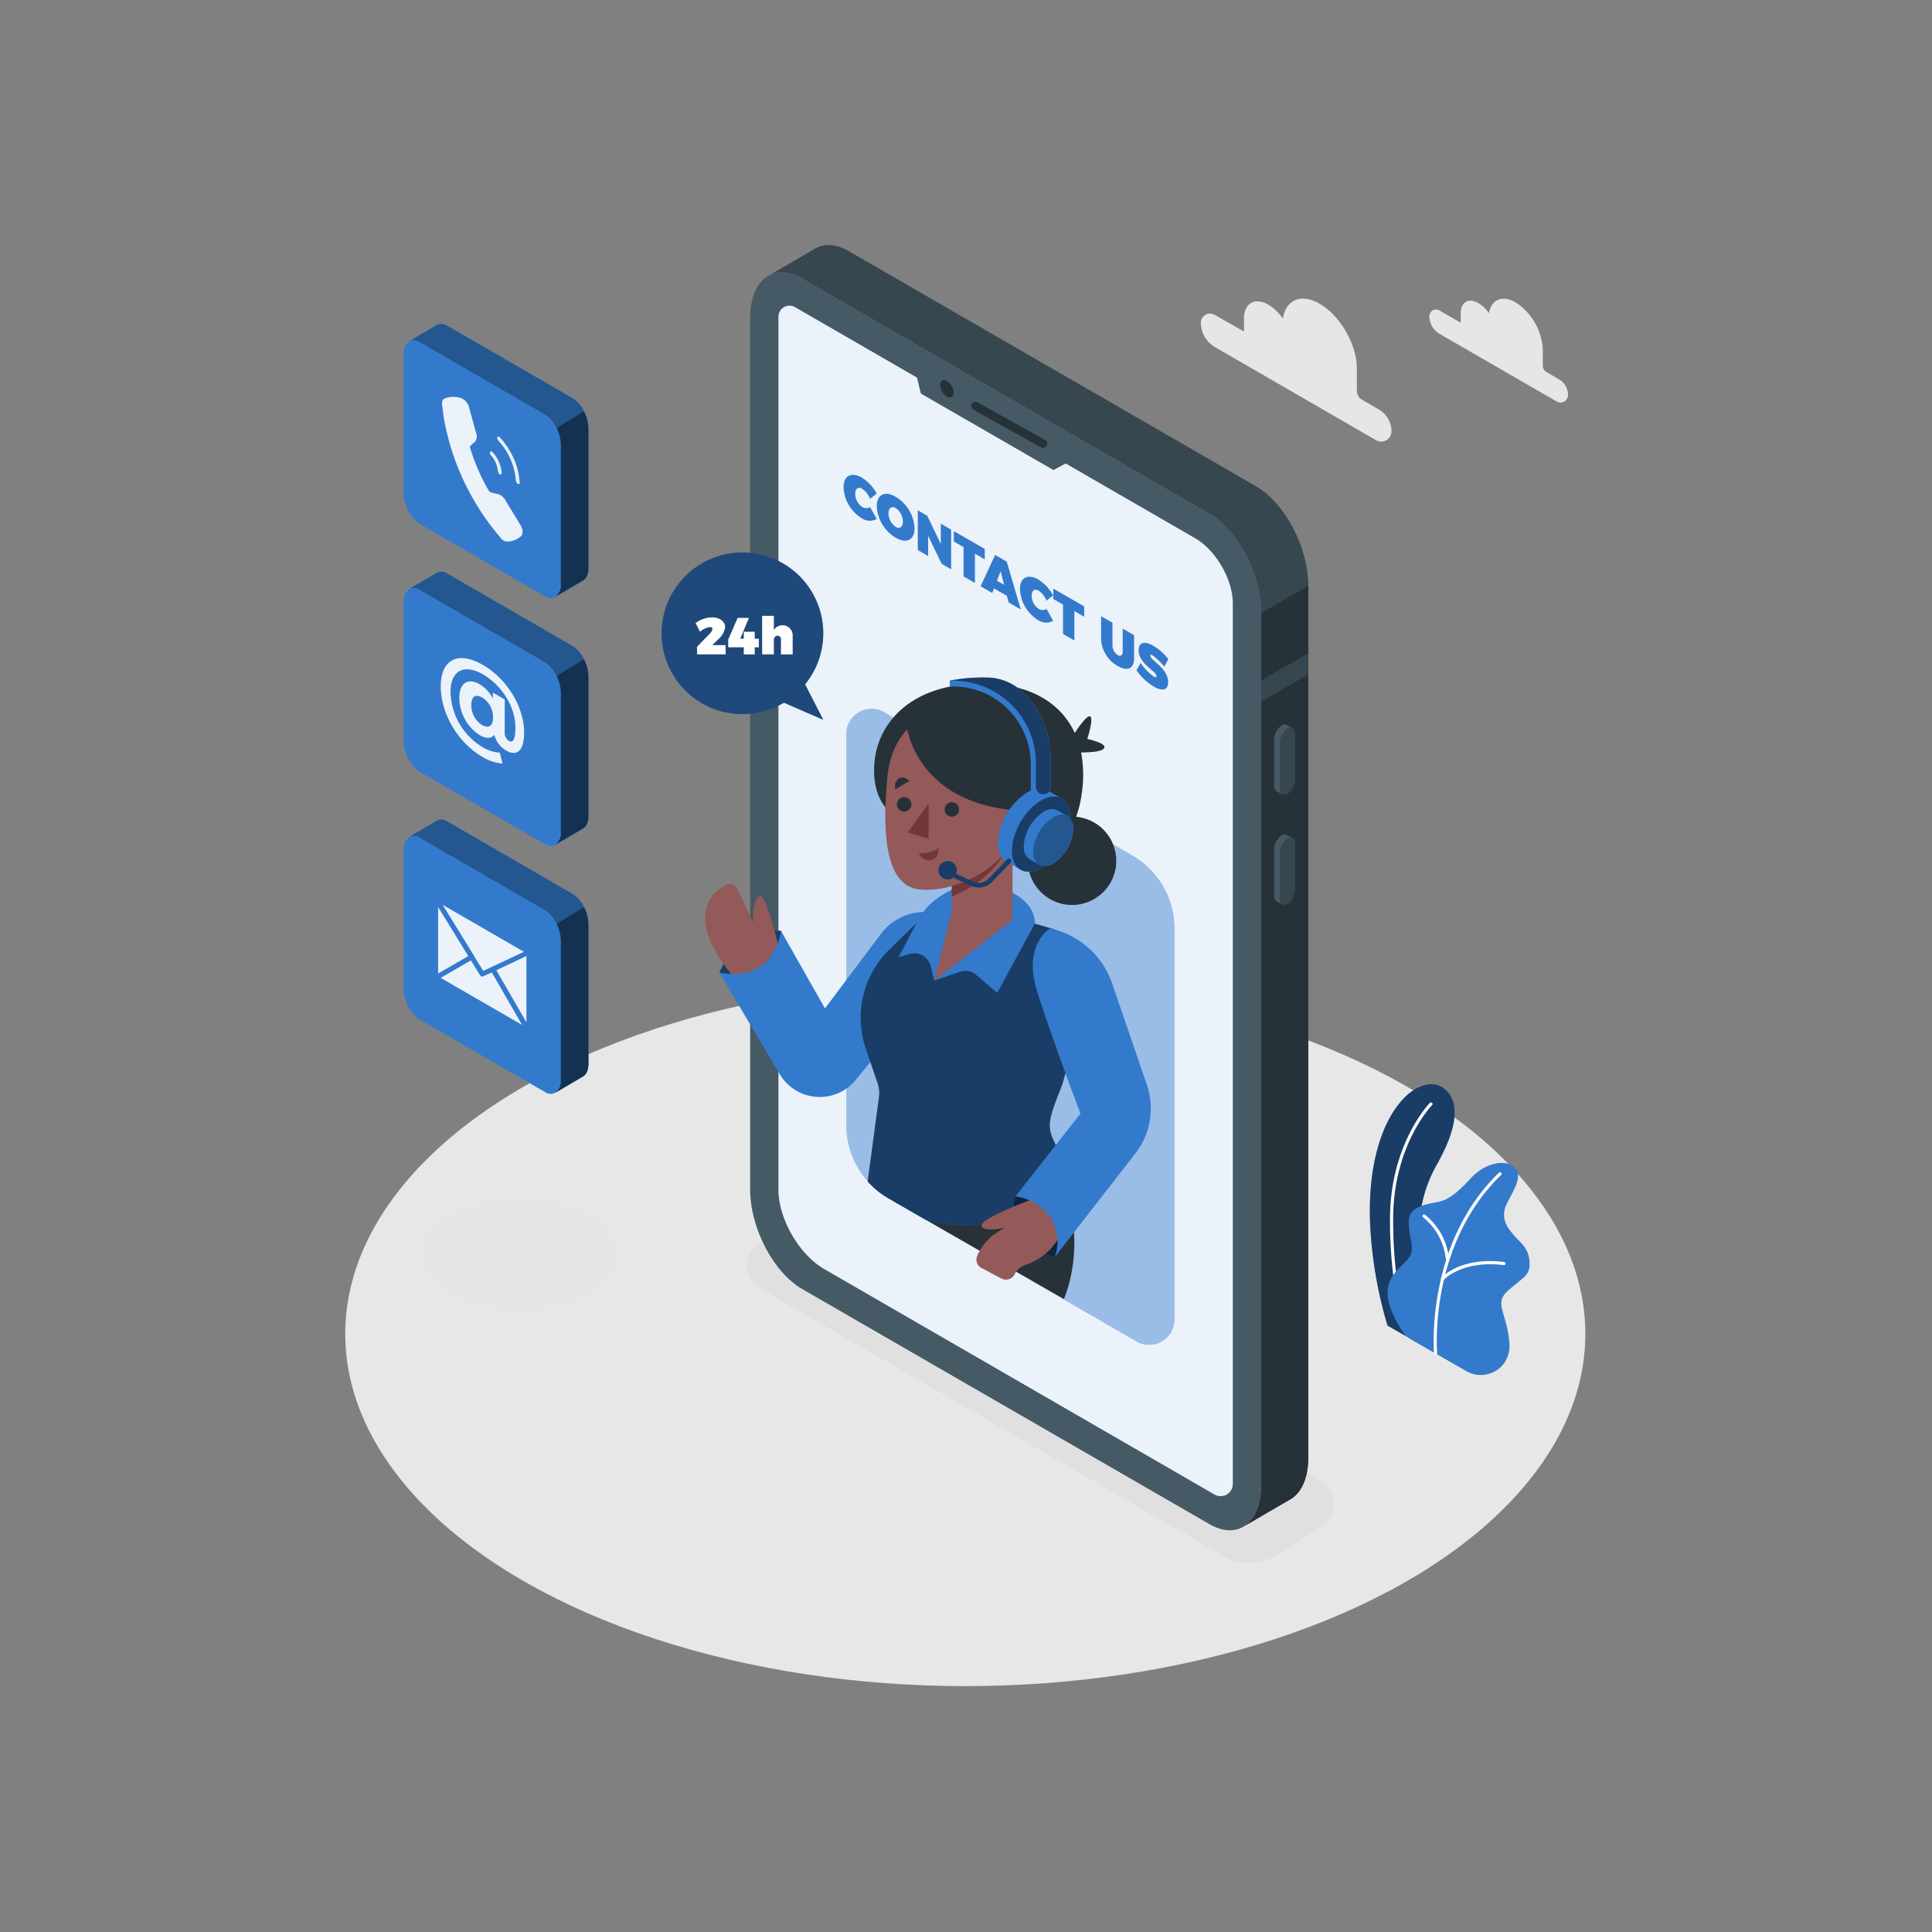 <svg xmlns="http://www.w3.org/2000/svg" xmlns:xlink="http://www.w3.org/1999/xlink" width="1080" height="1080" viewBox="0 0 1080 1080"><rect x="0" y="0" width="1080" height="1080" fill="#808080" stroke="none"/><defs><clipPath id="clip-Landing-page-solutions-2"><rect width="1080" height="1080"></rect></clipPath></defs><g id="Landing-page-solutions-2" clip-path="url(#clip-Landing-page-solutions-2)"><g id="Contact_us-amico" data-name="Contact us-amico" transform="translate(140.05 105.667)"><g id="freepik--Floor--inject-41" transform="translate(52.95 443.075)"><ellipse id="Ellipse_150" data-name="Ellipse 150" cx="346.613" cy="196.904" rx="346.613" ry="196.904" transform="translate(0 0)" fill="#e8e7e7"></ellipse></g><g id="freepik--Shadows--inject-41" transform="translate(94.252 563.445)"><path id="Path_8305" data-name="Path 8305" d="M446.869,532.189,188.144,382.8a14.953,14.953,0,0,1,0-25.91l25.522-16.095a29.024,29.024,0,0,1,28.97,0L501.4,490.2a14.952,14.952,0,0,1,0,25.91l-25.522,16.078a28.954,28.954,0,0,1-29.012,0Z" transform="translate(2.681 -331.504)" fill="#e0e0e0"></path><ellipse id="Ellipse_151" data-name="Ellipse 151" cx="56.147" cy="32.243" rx="56.147" ry="32.243" transform="translate(0 0)" fill="#e6e6e6"></ellipse></g><g id="freepik--Plants--inject-41" transform="translate(625.701 500.421)"><path id="Path_8306" data-name="Path 8306" d="M388.41,432.908l24.627,14.161s-12.577-39.526-5.875-79.366a76.687,76.687,0,0,1,9.87-26.554c1.9-4.028,16.623-28.918,3.525-40.318s-43.589,11.515-41.934,72.847a237.881,237.881,0,0,0,9.8,59.218Z" transform="translate(-378.558 -298.009)" fill="#337acc"></path><path id="Path_8307" data-name="Path 8307" d="M388.41,432.908l24.627,14.161s-12.577-39.526-5.875-79.366a76.687,76.687,0,0,1,9.87-26.554c1.9-4.028,16.623-28.918,3.525-40.318s-43.589,11.515-41.934,72.847a237.881,237.881,0,0,0,9.8,59.218Z" transform="translate(-378.558 -298.009)" opacity="0.5"></path><path id="Path_8308" data-name="Path 8308" d="M395,435.975a.862.862,0,0,1-.827-.564c-.087-.263-9.5-25.981-9.2-67.318S407,304.312,407.208,304.1a.884.884,0,1,1,1.248,1.248c-.212.211-21.424,21.988-21.723,62.761s8.988,66.456,9.094,66.7a.879.879,0,0,1-.529,1.126.828.828,0,0,1-.3.038Z" transform="translate(-373.697 -293.62)" fill="#fff"></path><path id="Path_8309" data-name="Path 8309" d="M394.4,419.983l33.667,19.349a16.2,16.2,0,0,0,21.495-4.627,17.59,17.59,0,0,0,2.655-11.7c-1.619-17.486-9.216-21.513.087-29.306s11.733-8.337,11.2-15.831-5.64-10.765-8.074-13.721-9.146-9.146-4.573-18.294,10.81-18,1.354-22.04c-5.64-2.427-15.058.808-21.248,7.52s-11.294,11.557-17.22,13.176-18.275,1.88-17.749,12.1,3.236,13.721.808,18.275C392.239,383.414,372.344,388.25,394.4,419.983Z" transform="translate(-374.277 -279.036)" fill="#337acc"></path><path id="Path_8310" data-name="Path 8310" d="M399.923,428.14a.914.914,0,0,1-.879-.808c0-.6-5.17-60.966,36.341-101.143a.879.879,0,0,1,1.213,1.266c-40.914,39.6-35.848,99.12-35.8,99.719a.879.879,0,0,1-.792.94Z" transform="translate(-363.169 -276.778)" fill="#fff"></path><path id="Path_8311" data-name="Path 8311" d="M409.279,365.981a.879.879,0,0,1-.879-.808,34.544,34.544,0,0,0-12.718-24.15.879.879,0,0,1-.211-1.231.862.862,0,0,1,1.213-.212,35.831,35.831,0,0,1,13.474,25.487.9.9,0,0,1-.808.968Z" transform="translate(-365.847 -266.582)" fill="#fff"></path><path id="Path_8312" data-name="Path 8312" d="M402,365.114a.879.879,0,0,1-.581-.211.9.9,0,0,1-.087-1.248c.423-.493,10.81-11.961,35.181-8.93a.879.879,0,0,1,.757.985.9.9,0,0,1-.985.773c-23.4-2.937-33.545,8.225-33.651,8.321a.9.9,0,0,1-.634.3Z" transform="translate(-361.436 -255.352)" fill="#fff"></path></g><g id="freepik--Device--inject-41" transform="translate(279.292 31.333)"><path id="Path_8313" data-name="Path 8313" d="M438.257,739.672,210.7,608.291c-16.059-9.27-29.076-34.142-29.076-55.55V65.5c0-21.408,13.016-31.24,29.076-21.969L438.257,174.907c16.059,9.27,29.075,34.142,29.075,55.55V717.7C467.332,739.092,454.316,748.943,438.257,739.672Z" transform="translate(-181.627 -24.728)" fill="#455a64"></path><path id="Path_8314" data-name="Path 8314" d="M460.206,166.192,232.64,34.81c-6.859-3.957-13.16-4.415-18.134-1.988h0a14.864,14.864,0,0,0-1.76,1.039L187.24,48.689c5.137-3.078,11.855-2.85,19.227,1.41L434.012,181.48c16.059,9.27,29.076,34.142,29.076,55.55V724.271c0,11.329-3.642,19.349-9.447,23.149l25.172-14.652h0c6.42-3.412,10.553-11.768,10.553-23.746V221.774C489.369,200.334,476.263,175.46,460.206,166.192Z" transform="translate(-177.366 -31.334)" fill="#37474f"></path><path id="Path_8315" data-name="Path 8315" d="M348.127,154.851V642.1c0,11.329-3.64,19.349-9.447,23.149l25.189-14.652h0c6.42-3.412,10.553-11.768,10.553-23.746V139.6l-26.209,15.216Z" transform="translate(-62.422 50.843)" fill="#263238"></path><path id="Path_8316" data-name="Path 8316" d="M370.256,161.09l-26.209,15.126v11.82l26.209-15.145Z" transform="translate(-58.349 67.154)" fill="#37474f"></path><path id="Path_8317" data-name="Path 8317" d="M354.244,221.854h0c-2.35,1.354-4.23-.087-4.23-3.2V193.234a10.166,10.166,0,0,1,4.23-8.11h0c2.35-1.354,4.23,0,4.23,3.2v25.41a10.168,10.168,0,0,1-4.23,8.119Z" transform="translate(-53.817 85.002)" fill="#37474f"></path><path id="Path_8318" data-name="Path 8318" d="M351.425,219.425V193.937a10.166,10.166,0,0,1,4.23-8.11,2.71,2.71,0,0,1,2.674-.235h0l-3.184-1.645h0a2.745,2.745,0,0,0-2.745.211,10.2,10.2,0,0,0-4.256,8.11v25.4a3.816,3.816,0,0,0,1.443,3.4h0l3.325,1.76h0a3.659,3.659,0,0,1-1.488-3.4Z" transform="translate(-55.253 84.299)" fill="#455a64"></path><path id="Path_8319" data-name="Path 8319" d="M354.244,256.824h0c-2.35,1.354-4.23,0-4.23-3.2V228.2a10.184,10.184,0,0,1,4.23-8.109h0c2.35-1.354,4.23,0,4.23,3.219v25.4A10.133,10.133,0,0,1,354.244,256.824Z" transform="translate(-53.817 111.543)" fill="#37474f"></path><path id="Path_8320" data-name="Path 8320" d="M351.426,254.33V228.911a10.185,10.185,0,0,1,4.23-8.11,2.761,2.761,0,0,1,2.674-.235h0l-3.184-1.645h0a2.655,2.655,0,0,0-2.745.211,10.149,10.149,0,0,0-4.256,8.109v25.471a3.8,3.8,0,0,0,1.443,3.4h0l3.325,1.76h0A3.64,3.64,0,0,1,351.426,254.33Z" transform="translate(-55.254 110.837)" fill="#455a64"></path><path id="Path_8321" data-name="Path 8321" d="M423.478,180.561,199.872,51.415a6.173,6.173,0,0,0-9.252,5.278V544.73c0,16.287,11.557,36.287,25.663,44.432l218.117,126a6.815,6.815,0,0,0,10.2-5.894V217.2C444.691,203.764,435.157,187.282,423.478,180.561Z" transform="translate(-174.8 -16.714)" fill="#337acc"></path><path id="Path_8322" data-name="Path 8322" d="M423.478,180.561,199.872,51.415a6.173,6.173,0,0,0-9.252,5.278V544.73c0,16.287,11.557,36.287,25.663,44.432l218.117,126a6.815,6.815,0,0,0,10.2-5.894V217.2C444.691,203.764,435.157,187.282,423.478,180.561Z" transform="translate(-174.8 -16.714)" fill="#fff" opacity="0.9"></path><path id="Path_8323" data-name="Path 8323" d="M233.9,70.23l3.466,14.581,74.126,42.745,12.8-6.815Z" transform="translate(-141.95 -1.809)" fill="#455a64"></path><path id="Path_8324" data-name="Path 8324" d="M249.546,81.3c0,2.427-1.76,3.4-3.8,2.2A8.408,8.408,0,0,1,242,76.916c0-2.411,1.76-3.4,3.8-2.181A8.373,8.373,0,0,1,249.546,81.3Z" transform="translate(-135.803 1.215)" fill="#263238"></path><path id="Path_8325" data-name="Path 8325" d="M292.014,106.934a2.481,2.481,0,0,1-1.161-.3L253,85.528a2.376,2.376,0,0,1,2.305-4.152l37.871,21.093a2.376,2.376,0,0,1-1.161,4.451Z" transform="translate(-128.331 6.453)" fill="#263238"></path><path id="Path_8326" data-name="Path 8326" d="M221.813,112.17c-2.305-1.337-3.976-.176-3.976,2.761a8.93,8.93,0,0,0,3.976,7.423,4.185,4.185,0,0,0,4.345,0L229.833,129a7.968,7.968,0,0,1-8.356-.4,21.3,21.3,0,0,1-10.168-17.309c0-6.526,4.38-8.8,10.412-5.278a23.816,23.816,0,0,1,8.11,8.8l-3.675,2.921a12.965,12.965,0,0,0-4.345-5.558Z" transform="translate(-159.096 24.096)" fill="#337acc"></path><path id="Path_8327" data-name="Path 8327" d="M242.977,129.636c0,6.58-4.451,8.8-10.553,5.278a21.723,21.723,0,0,1-10.553-17.589c0-6.58,4.451-8.8,10.553-5.278A21.6,21.6,0,0,1,242.977,129.636ZM228.4,121.245a9.533,9.533,0,0,0,4.117,7.651c2.181,1.267,3.941,0,3.941-2.991a9.2,9.2,0,0,0-3.941-7.52C230.3,117.111,228.4,118.2,228.4,121.245Z" transform="translate(-151.081 28.67)" fill="#337acc"></path><path id="Path_8328" data-name="Path 8328" d="M240.178,118.68l7.6,15.831v-11.4l5.753,3.325v22.181l-5.278-3.055-7.564-15.69v11.315l-5.788-3.342V115.62Z" transform="translate(-141.19 32.642)" fill="#337acc"></path><path id="Path_8329" data-name="Path 8329" d="M263.637,132.213v5.8l-5.487-3.165v16.393L251.8,147.57V131.177l-5.452-3.149V122.24Z" transform="translate(-132.495 37.666)" fill="#337acc"></path><path id="Path_8330" data-name="Path 8330" d="M269.566,152.674l-7.212-4.169-.985,2.568-6.509-3.76,8.11-17.5,6.526,3.76,7.811,26.7-6.772-3.906ZM268,146.518l-1.969-7.581-2.023,5.278Z" transform="translate(-126.04 43.416)" fill="#337acc"></path><path id="Path_8331" data-name="Path 8331" d="M277.883,144.538c-2.305-1.318-3.976-.176-3.976,2.78a8.953,8.953,0,0,0,3.976,7.423,4.258,4.258,0,0,0,4.361,0l3.675,6.648a8.074,8.074,0,0,1-8.373-.4,21.3,21.3,0,0,1-10.168-17.326c0-6.526,4.4-8.8,10.412-5.278a24.2,24.2,0,0,1,8.126,8.8l-3.675,2.9A13.245,13.245,0,0,0,277.883,144.538Z" transform="translate(-116.54 48.666)" fill="#337acc"></path><path id="Path_8332" data-name="Path 8332" d="M295.237,150.448v5.783l-5.487-3.165v16.449L283.4,165.84V149.447l-5.452-3.149V140.51Z" transform="translate(-108.51 51.533)" fill="#337acc"></path><path id="Path_8333" data-name="Path 8333" d="M302.472,171.037c1.565.9,2.761.193,2.761-2V156.244L311.6,159.9v12.788c0,5.894-3.525,7.651-9.146,4.432a18.118,18.118,0,0,1-9.306-15.075V149.26l6.368,3.675v12.788a6.526,6.526,0,0,0,2.956,5.313Z" transform="translate(-96.979 58.175)" fill="#337acc"></path><path id="Path_8334" data-name="Path 8334" d="M313.325,164.66c-.721-.4-1.175-.423-1.175.235,0,2.78,9.938,6.789,9.938,14.828,0,4.935-3.746,4.935-8.074,2.444a32.136,32.136,0,0,1-9.623-9.094l2.35-4.152a28.286,28.286,0,0,0,7.318,7.67c.94.545,1.53.545,1.53-.235,0-2.886-9.957-6.718-9.957-14.511,0-4.432,3.236-5.278,8.225-2.463a30.642,30.642,0,0,1,8.356,7.44l-2.291,4.258a34.627,34.627,0,0,0-6.6-6.42Z" transform="translate(-88.446 64.622)" fill="#337acc"></path></g><g id="freepik--speech-bubble--inject-41" transform="translate(229.779 203.178)"><path id="Path_8335" data-name="Path 8335" d="M233.71,202.749A45.189,45.189,0,1,0,221.855,213l22.023,9.569Z" transform="translate(-153.477 -129.029)" fill="#337acc"></path><path id="Path_8336" data-name="Path 8336" d="M233.71,202.749A45.189,45.189,0,1,0,221.855,213l22.023,9.569Z" transform="translate(-153.477 -129.029)" opacity="0.4"></path><path id="Path_8337" data-name="Path 8337" d="M173.727,156.152c0-.686-.493-1.074-1.389-1.074a10.062,10.062,0,0,0-5.558,2.62l-2.5-4.86a15.979,15.979,0,0,1,9.094-3.2c4.23,0,7.423,2.216,7.423,5.522a10.932,10.932,0,0,1-4.011,6.895l-3.149,3.114h7.44v5.17H165.1v-4.23l7.125-7.369a4.8,4.8,0,0,0,1.513-2.585Z" transform="translate(-145.278 -113.385)" fill="#fff"></path><path id="Path_8338" data-name="Path 8338" d="M186.223,149.81l-4.855,11.644h1.988v-3.913h6.11v3.922h2.322v4.8h-2.322v3.957h-6.11v-3.957H174.65v-4.361l5.278-12.083Z" transform="translate(-137.406 -113.254)" fill="#fff"></path><path id="Path_8339" data-name="Path 8339" d="M202.5,160.566v10.149h-6.545v-8.267a1.9,1.9,0,0,0-1.88-2.164c-1.283,0-2.094,1-2.094,2.55v7.879H185.44V149.15h6.545v7.933a5.71,5.71,0,0,1,10.518,3.483Z" transform="translate(-129.218 -113.755)" fill="#fff"></path></g><g id="freepik--Character--inject-41" transform="translate(254.123 273.039)"><path id="Path_8340" data-name="Path 8340" d="M395.559,301.563V520.119a14.071,14.071,0,0,1-21.109,12.208L256.738,464.358l-20.863-12.032A47.4,47.4,0,0,1,212.2,411.4V192.821a14.071,14.071,0,0,1,21.107-12.208l138.61,80.017A47.264,47.264,0,0,1,395.559,301.563Z" transform="translate(-133.251 -161.167)" fill="#337acc"></path><path id="Path_8341" data-name="Path 8341" d="M395.559,301.563V520.119a14.071,14.071,0,0,1-21.109,12.208L256.738,464.358l-20.863-12.032A47.4,47.4,0,0,1,212.2,411.4V192.821a14.071,14.071,0,0,1,21.107-12.208l138.61,80.017A47.264,47.264,0,0,1,395.559,301.563Z" transform="translate(-133.251 -161.167)" fill="#fff" opacity="0.5"></path><path id="Path_8342" data-name="Path 8342" d="M308.554,322.08s22.04,36.553,6.11,77.766L237.49,355.555Z" transform="translate(-114.055 -52.361)" fill="#263238"></path><circle id="Ellipse_152" data-name="Ellipse 152" cx="24.714" cy="24.714" r="24.714" transform="translate(177.57 123.985) rotate(-82.98)" fill="#263238"></circle><path id="Path_8343" data-name="Path 8343" d="M284,192.536s7.581-12.314,9.9-11.416-1.513,12.631-1.513,12.631,11.468,2.392,9.341,5.278-16.149,2.2-16.149,2.2Z" transform="translate(-78.755 -159.385)" fill="#263238"></path><path id="Path_8344" data-name="Path 8344" d="M337.083,232.181c-5.278,39.648-38.7,39.648-38.7,39.648l-70.009-30.817s-5.278-4.627-6.895-15.251a46.456,46.456,0,0,1,0-13.122v-.122c2.235-16.684,14.706-34.6,41.864-40.106a88.991,88.991,0,0,1,18.094-1.76,82.394,82.394,0,0,1,8.8.439c21.107,2.075,35.9,11.926,42.954,27.247a49.255,49.255,0,0,1,3.525,10.81A68.282,68.282,0,0,1,337.083,232.181Z" transform="translate(-126.561 -167.297)" fill="#263238"></path><path id="Path_8345" data-name="Path 8345" d="M206.3,249.231s-24.855-.862-34.424,23.361a24.7,24.7,0,0,0,24.4,0C210.12,265.469,206.3,249.231,206.3,249.231Z" transform="translate(-163.854 -107.655)" fill="#337acc"></path><path id="Path_8346" data-name="Path 8346" d="M206.3,249.231s-24.855-.862-34.424,23.361a24.7,24.7,0,0,0,24.4,0C210.12,265.469,206.3,249.231,206.3,249.231Z" transform="translate(-163.854 -107.655)" opacity="0.5"></path><path id="Path_8347" data-name="Path 8347" d="M209.062,272.164s-7.036-30.572-10.749-30.941-4.432,9.322-4.134,14.8l-8.8-18.926a4.768,4.768,0,0,0-6.613-2.129c-8.8,4.836-24.221,19.542,8.3,55.9Z" transform="translate(-167.318 -118.925)" fill="#945959"></path><path id="Path_8348" data-name="Path 8348" d="M295.7,244.245l-5.278-.686a30.22,30.22,0,0,0-28.145,11.82l-31.4,41.793-24.627-43.448s-2.956,29.55-34.424,23.361l33.789,56.868a26,26,0,0,0,42.533,3.114l28.918-35.549Z" transform="translate(-163.895 -112.16)" fill="#337acc"></path><path id="Path_8349" data-name="Path 8349" d="M328.626,342.227c-7.036,17.836-7.811,21.318-3.525,30.236a114.107,114.107,0,0,1,7.036,20.475s-32.612,36.553-79.032,22.867l-20.863-12.032a46.719,46.719,0,0,1-11.573-9.428l6.345-47.353a16.535,16.535,0,0,0-.738-7.4l-6.667-19.542a53.4,53.4,0,0,1,13.228-55.427l22.409-21.9,58.856,7.52,8.8,2.514a24.89,24.89,0,0,1,17.73,27.388C337.755,300.909,333.041,331.03,328.626,342.227Z" transform="translate(-129.801 -112.595)" fill="#337acc"></path><path id="Path_8350" data-name="Path 8350" d="M328.626,342.227c-7.036,17.836-7.811,21.318-3.525,30.236a114.107,114.107,0,0,1,7.036,20.475s-32.612,36.553-79.032,22.867l-20.863-12.032a46.719,46.719,0,0,1-11.573-9.428l6.345-47.353a16.535,16.535,0,0,0-.738-7.4l-6.667-19.542a53.4,53.4,0,0,1,13.228-55.427l22.409-21.9,58.856,7.52,8.8,2.514a24.89,24.89,0,0,1,17.73,27.388C337.755,300.909,333.041,331.03,328.626,342.227Z" transform="translate(-129.801 -112.595)" opacity="0.5"></path><path id="Path_8351" data-name="Path 8351" d="M283.964,293.905l-11.785-10.044a9.447,9.447,0,0,0-9.2-1.76l-14.248,4.907-1.918-7.99a9.463,9.463,0,0,0-11.82-6.878l-6.173,1.76,10.448-20.017a37.483,37.483,0,0,1,15.11-15.444l4.1-2.251,33.86,1.76s12.612,5.278,12.612,17.154l-20.985,38.7" transform="translate(-120.635 -117.553)" fill="#337acc"></path><path id="Path_8352" data-name="Path 8352" d="M279.659,270.654,245.71,297.11V212.87h33.949Z" transform="translate(-107.816 -135.251)" fill="#945959"></path><path id="Path_8353" data-name="Path 8353" d="M250.466,241.77,240.14,282.842l43.614-34.123Z" transform="translate(-112.045 -113.316)" fill="#945959"></path><path id="Path_8354" data-name="Path 8354" d="M245.716,257.6a59.42,59.42,0,0,0,33.93-32.295V212.87H245.7Z" transform="translate(-107.825 -135.251)" fill="#703838"></path><path id="Path_8355" data-name="Path 8355" d="M269.077,177.38c-12.875,0-40.247,7.177-43.412,40.889s-.106,59.805,17.274,62.339,57.766-10.079,63.185-53.7S281.618,177.38,269.077,177.38Z" transform="translate(-123.865 -162.189)" fill="#945959"></path><path id="Path_8356" data-name="Path 8356" d="M243.374,208.73v19.859l-11.644-3.572Z" transform="translate(-118.428 -138.394)" fill="#703838"></path><circle id="Ellipse_153" data-name="Ellipse 153" cx="4.047" cy="4.047" r="4.047" transform="translate(133.847 69.72)" fill="#263238"></circle><path id="Path_8357" data-name="Path 8357" d="M236.362,210.836a4.047,4.047,0,1,1-1.175-2.872,4.047,4.047,0,0,1,1.175,2.872Z" transform="translate(-121.056 -139.882)" fill="#263238"></path><path id="Path_8358" data-name="Path 8358" d="M227.869,207.114l7.914-4.7s-3.027-3.149-6.051-1.267A5.536,5.536,0,0,0,227.869,207.114Z" transform="translate(-121.548 -144.606)" fill="#263238"></path><path id="Path_8359" data-name="Path 8359" d="M235.24,225.861a17.154,17.154,0,0,0,10.887-2.921s.757,5.753-4.063,6.843a6.211,6.211,0,0,1-6.824-3.922Z" transform="translate(-115.765 -127.608)" fill="#703838"></path><path id="Path_8360" data-name="Path 8360" d="M231.31,191.528s4.838,46.528,68.11,47.985c0,0,19.121-46.244-18.663-61.267S231.31,191.528,231.31,191.528Z" transform="translate(-118.746 -164.867)" fill="#263238"></path><path id="Path_8361" data-name="Path 8361" d="M295.976,209.65h0l-7.776-4.5h0c-2.956-1.76-7.036-1.513-11.557,1.09a35.916,35.916,0,0,0-16.254,28.145c0,5.189,1.76,8.8,4.784,10.553h0l7.635,4.4.439.235.263.157h0c2.886,1.41,6.737,1.074,10.976-1.372a36.081,36.081,0,0,0,16.254-28.145C300.69,214.98,298.878,211.357,295.976,209.65Z" transform="translate(-96.677 -141.97)" fill="#337acc"></path><ellipse id="Ellipse_154" data-name="Ellipse 154" cx="22.973" cy="13.263" rx="22.973" ry="13.263" transform="translate(164.782 100.805) rotate(-60)" fill="#337acc"></ellipse><ellipse id="Ellipse_155" data-name="Ellipse 155" cx="22.973" cy="13.263" rx="22.973" ry="13.263" transform="translate(164.782 100.805) rotate(-60)" opacity="0.5"></ellipse><path id="Path_8362" data-name="Path 8362" d="M292.9,214.419h0l-5.278-3.078h0a7.769,7.769,0,0,0-7.9.738A24.627,24.627,0,0,0,268.6,231.347a7.82,7.82,0,0,0,3.271,7.2h0l5.278,3.008a1.772,1.772,0,0,0,.3.176l.176.106h0a8.091,8.091,0,0,0,7.52-.94,24.627,24.627,0,0,0,11.117-19.243,8.189,8.189,0,0,0-3.367-7.231Z" transform="translate(-90.483 -136.976)" fill="#337acc"></path><path id="Path_8363" data-name="Path 8363" d="M293.831,220.278a24.625,24.625,0,0,1-11.117,19.243c-6.157,3.525-11.134.667-11.134-6.42a24.521,24.521,0,0,1,11.134-19.243C288.854,210.3,293.831,213.172,293.831,220.278Z" transform="translate(-88.182 -135.659)" fill="#337acc"></path><path id="Path_8364" data-name="Path 8364" d="M293.831,220.278a24.625,24.625,0,0,1-11.117,19.243c-6.157,3.525-11.134.667-11.134-6.42a24.521,24.521,0,0,1,11.134-19.243C288.854,210.3,293.831,213.172,293.831,220.278Z" transform="translate(-88.182 -135.659)" opacity="0.3"></path><path id="Path_8365" data-name="Path 8365" d="M283.448,174.86a29.268,29.268,0,0,0-17.589-6.11h-1.565a94.783,94.783,0,0,0-19.227,1.76h0v3.271h3.271a43.473,43.473,0,0,1,42,43.5v13.843a3.906,3.906,0,0,0,4.31,3.887h.4l3.525-1.09h0a3.273,3.273,0,0,1-.721.141,4.31,4.31,0,0,0,3.729-4.361v-12.84C301.543,193.629,291.494,181.139,283.448,174.86Z" transform="translate(-108.306 -168.745)" fill="#337acc"></path><path id="Path_8366" data-name="Path 8366" d="M261.226,242.5a10.1,10.1,0,0,1-4.2-.914L246.029,236.5a1.318,1.318,0,1,1,1.09-2.392l10.993,5.083a7.423,7.423,0,0,0,8.479-1.584L277.145,226.7a1.318,1.318,0,0,1,1.863,0,1.337,1.337,0,0,1,0,1.864l-10.553,10.906a10.009,10.009,0,0,1-7.228,3.027Z" transform="translate(-108.229 -125.046)" fill="#337acc"></path><path id="Path_8367" data-name="Path 8367" d="M261.226,242.5a10.1,10.1,0,0,1-4.2-.914L246.029,236.5a1.318,1.318,0,1,1,1.09-2.392l10.993,5.083a7.423,7.423,0,0,0,8.479-1.584L277.145,226.7a1.318,1.318,0,0,1,1.863,0,1.337,1.337,0,0,1,0,1.864l-10.553,10.906a10.009,10.009,0,0,1-7.228,3.027Z" transform="translate(-108.229 -125.046)" opacity="0.5"></path><path id="Path_8368" data-name="Path 8368" d="M251.733,232.217a5.137,5.137,0,1,1-5.137-5.137,5.137,5.137,0,0,1,5.137,5.137Z" transform="translate(-111.045 -124.465)" fill="#337acc"></path><path id="Path_8369" data-name="Path 8369" d="M251.733,232.217a5.137,5.137,0,1,1-5.137-5.137,5.137,5.137,0,0,1,5.137,5.137Z" transform="translate(-111.045 -124.465)" opacity="0.5"></path><path id="Path_8370" data-name="Path 8370" d="M301.526,216.827v12.849a4.31,4.31,0,0,1-3.729,4.361,4.152,4.152,0,0,1-4.592-4.133v-13.07a46.244,46.244,0,0,0-48.126-46.279,94.793,94.793,0,0,1,19.227-1.76h1.53a29.271,29.271,0,0,1,17.589,6.11C291.485,181.1,301.526,193.591,301.526,216.827Z" transform="translate(-108.297 -168.707)" fill="#337acc"></path><path id="Path_8371" data-name="Path 8371" d="M301.526,216.827v12.849a4.31,4.31,0,0,1-3.729,4.361,4.152,4.152,0,0,1-4.592-4.133v-13.07a46.244,46.244,0,0,0-48.126-46.279,94.793,94.793,0,0,1,19.227-1.76h1.53a29.271,29.271,0,0,1,17.589,6.11C291.485,181.1,301.526,193.591,301.526,216.827Z" transform="translate(-108.297 -168.707)" opacity="0.5"></path><path id="Path_8372" data-name="Path 8372" d="M266.4,334.03s-8.514,23.448,21.918,34c0,0,9.938-14.6,0-26.554S266.4,334.03,266.4,334.03Z" transform="translate(-92.943 -43.923)" fill="#337acc"></path><path id="Path_8373" data-name="Path 8373" d="M266.4,334.03s-8.514,23.448,21.918,34c0,0,9.938-14.6,0-26.554S266.4,334.03,266.4,334.03Z" transform="translate(-92.943 -43.923)" opacity="0.7"></path><path id="Path_8374" data-name="Path 8374" d="M286.023,334.28s-29.726,10.887-29.569,15.11,12.631,1.337,12.631,1.337l-4.556,2.992A27.862,27.862,0,0,0,253.886,366.7h0a5.137,5.137,0,0,0,2.35,6.42l11.294,5.98a5.4,5.4,0,0,0,7.369-2.376h0a10.553,10.553,0,0,1,6.173-5.278,34.039,34.039,0,0,0,22.181-23.993Z" transform="translate(-101.885 -43.101)" fill="#945959"></path><path id="Path_8375" data-name="Path 8375" d="M285.526,248.41s-15.831,8.8-7.423,35.5,24.181,68.126,24.181,68.126l-36.353,46.35A27.827,27.827,0,0,1,285.4,410.063a24.627,24.627,0,0,1,2.444,22.324l45.137-58.045a40.888,40.888,0,0,0,6.4-38.4l-19.349-56.5a47.283,47.283,0,0,0-29.9-29.569Z" transform="translate(-92.47 -108.277)" fill="#337acc"></path></g><g id="freepik--Icons--inject-41" transform="translate(85.581 75.433)"><path id="Path_8376" data-name="Path 8376" d="M165.875,176.649l-69.95-40.456a5.894,5.894,0,0,0-5.576-.616h0a3.379,3.379,0,0,0-.545.317l-15.216,8.93h.106a7.889,7.889,0,0,0-3.13,7.247v77.818c0,6.58,3.995,14.231,8.93,17.079l69.95,40.447a5.593,5.593,0,0,0,6.157.263.317.317,0,0,0-.122.087l15.11-8.8h0c1.969-1.055,3.219-3.624,3.219-7.3v-77.94C174.81,187.151,170.888,179.5,165.875,176.649Z" transform="translate(-71.505 3.36)" fill="#337acc"></path><path id="Path_8377" data-name="Path 8377" d="M170.981,184.021a17.8,17.8,0,0,0-6.439-7.369L94.587,136.193a5.894,5.894,0,0,0-5.576-.616h0a3.383,3.383,0,0,0-.545.317l-15.216,8.93a5.7,5.7,0,0,1,5.91.439l69.955,40.456a18.118,18.118,0,0,1,6.6,7.705h0Z" transform="translate(-70.174 3.36)" fill="#337acc"></path><path id="Path_8378" data-name="Path 8378" d="M122.712,259.481a7.823,7.823,0,0,1-2.9,7.036l15.11-8.8h0c1.969-1.055,3.219-3.624,3.219-7.3V172.64a22,22,0,0,0-2.5-9.71l-15.274,9.4h0a21.969,21.969,0,0,1,2.35,9.376Z" transform="translate(-34.833 24.45)" fill="#337acc"></path><path id="Path_8379" data-name="Path 8379" d="M170.981,184.021a17.8,17.8,0,0,0-6.439-7.369L94.587,136.193a5.894,5.894,0,0,0-5.576-.616h0a3.383,3.383,0,0,0-.545.317l-15.216,8.93a5.7,5.7,0,0,1,5.91.439l69.955,40.456a18.118,18.118,0,0,1,6.6,7.705h0Z" transform="translate(-70.174 3.36)" opacity="0.3"></path><path id="Path_8380" data-name="Path 8380" d="M122.712,259.481a7.823,7.823,0,0,1-2.9,7.036l15.11-8.8h0c1.969-1.055,3.219-3.624,3.219-7.3V172.64a22,22,0,0,0-2.5-9.71l-15.274,9.4h0a21.969,21.969,0,0,1,2.35,9.376Z" transform="translate(-34.833 24.45)" opacity="0.6"></path><path id="Path_8381" data-name="Path 8381" d="M129.914,204.243c0,10.079-3.995,13.51-9.973,10.044a14.071,14.071,0,0,1-6.683-8.8c-1.76,2.164-4.486,2.305-8.321.087A25.179,25.179,0,0,1,93.679,184.84c0-8.427,4.907-11.329,11.258-7.67a19.349,19.349,0,0,1,7.494,8.039v-3.328l6.631,3.835V203.94a5.278,5.278,0,0,0,2.35,4.935c2.235,1.3,3.607-.9,3.607-7.423,0-11.416-7.318-23.518-18.134-29.762s-18.118-1.9-18.118,9.851a36.938,36.938,0,0,0,17.925,30.836,20.9,20.9,0,0,0,9.6,3.055l1.549,6.084a25,25,0,0,1-11.169-3.675C92.6,209.7,83.3,193.3,83.3,178.455s9.4-20.228,23.57-12.032C120.576,174.322,129.914,190.134,129.914,204.243Zm-17.389-8.46a12.91,12.91,0,0,0-6.11-11.169c-3.525-2.059-6.032-.616-6.032,4.169a13,13,0,0,0,6.032,11.24c3.534,1.986,6.121.7,6.121-4.242Z" transform="translate(-62.547 24.193)" fill="#337acc"></path><g id="Group_570" data-name="Group 570" transform="translate(20.752 186.784)" opacity="0.9"><path id="Path_8382" data-name="Path 8382" d="M129.914,204.243c0,10.079-3.995,13.51-9.973,10.044a14.071,14.071,0,0,1-6.683-8.8c-1.76,2.164-4.486,2.305-8.321.087A25.179,25.179,0,0,1,93.679,184.84c0-8.427,4.907-11.329,11.258-7.67a19.349,19.349,0,0,1,7.494,8.039v-3.328l6.631,3.835V203.94a5.278,5.278,0,0,0,2.35,4.935c2.235,1.3,3.607-.9,3.607-7.423,0-11.416-7.318-23.518-18.134-29.762s-18.118-1.9-18.118,9.851a36.938,36.938,0,0,0,17.925,30.836,20.9,20.9,0,0,0,9.6,3.055l1.549,6.084a25,25,0,0,1-11.169-3.675C92.6,209.7,83.3,193.3,83.3,178.455s9.4-20.228,23.57-12.032C120.576,174.322,129.914,190.134,129.914,204.243Zm-17.389-8.46a12.91,12.91,0,0,0-6.11-11.169c-3.525-2.059-6.032-.616-6.032,4.169a13,13,0,0,0,6.032,11.24c3.534,1.986,6.121.7,6.121-4.242Z" transform="translate(-83.299 -162.591)" fill="#fff"></path></g><path id="Path_8383" data-name="Path 8383" d="M165.875,255.431l-69.95-40.459a5.823,5.823,0,0,0-5.576-.6h0a3.375,3.375,0,0,0-.545.317l-15.216,8.93h.106a7.874,7.874,0,0,0-3.13,7.231v77.782c0,6.6,3.995,14.231,8.93,17.079l69.95,40.447a5.558,5.558,0,0,0,6.157.263l-.122.106,15.11-8.883h0c1.969-1.039,3.219-3.525,3.219-7.3V272.494C174.809,265.914,170.887,258.281,165.875,255.431Z" transform="translate(-71.505 63.155)" fill="#337acc"></path><path id="Path_8384" data-name="Path 8384" d="M170.981,262.8a17.7,17.7,0,0,0-6.439-7.369L94.587,214.972a5.823,5.823,0,0,0-5.576-.6h0a3.375,3.375,0,0,0-.545.317l-15.216,8.93a5.682,5.682,0,0,1,5.91.423L149.115,264.5a18.063,18.063,0,0,1,6.6,7.722h0Z" transform="translate(-70.174 63.156)" fill="#337acc"></path><path id="Path_8385" data-name="Path 8385" d="M122.712,338.242a8.107,8.107,0,0,1-2.9,7.125l15.11-8.883h0c1.969-1.039,3.219-3.525,3.219-7.3V251.4a21.934,21.934,0,0,0-2.5-9.691l-15.274,9.4h0a21.9,21.9,0,0,1,2.35,9.357Z" transform="translate(-34.833 84.248)" fill="#337acc"></path><path id="Path_8386" data-name="Path 8386" d="M170.981,262.8a17.7,17.7,0,0,0-6.439-7.369L94.587,214.972a5.823,5.823,0,0,0-5.576-.6h0a3.375,3.375,0,0,0-.545.317l-15.216,8.93a5.682,5.682,0,0,1,5.91.423L149.115,264.5a18.063,18.063,0,0,1,6.6,7.722h0Z" transform="translate(-70.174 63.156)" opacity="0.3"></path><path id="Path_8387" data-name="Path 8387" d="M122.712,338.242a8.107,8.107,0,0,1-2.9,7.125l15.11-8.883h0c1.969-1.039,3.219-3.525,3.219-7.3V251.4a21.934,21.934,0,0,0-2.5-9.691l-15.274,9.4h0a21.9,21.9,0,0,1,2.35,9.357Z" transform="translate(-34.833 84.248)" opacity="0.6"></path><path id="Path_8388" data-name="Path 8388" d="M99.33,269.115l-16.87-27.4v37.129Z" transform="translate(-63.182 84.245)" fill="#337acc"></path><path id="Path_8389" data-name="Path 8389" d="M100.96,265.2l16.835,29.139V257.27Z" transform="translate(-49.14 96.054)" fill="#337acc"></path><path id="Path_8390" data-name="Path 8390" d="M83.91,241l17.326,28.145a1.108,1.108,0,0,1,.193.211.494.494,0,0,1,0,.212l5.153,8.373,4.361-2.059a1.215,1.215,0,0,1,.235-.193,1.319,1.319,0,0,1,.564-.176l17.589-8.251Z" transform="translate(-62.082 83.707)" fill="#337acc"></path><path id="Path_8391" data-name="Path 8391" d="M111.843,265.35l-4.714,2.216a1.316,1.316,0,0,1-.58.122,1.41,1.41,0,0,1-1.215-.667l-5.153-8.373-16.919,9.78,45.539,26.3Z" transform="translate(-62.575 97.099)" fill="#337acc"></path><g id="Group_571" data-name="Group 571" transform="translate(19.278 324.707)" opacity="0.9"><path id="Path_8392" data-name="Path 8392" d="M99.33,269.115l-16.87-27.4v37.129Z" transform="translate(-82.46 -240.462)" fill="#fff"></path><path id="Path_8393" data-name="Path 8393" d="M100.96,265.2l16.835,29.139V257.27Z" transform="translate(-68.418 -228.65)" fill="#fff"></path><path id="Path_8394" data-name="Path 8394" d="M83.91,241l17.326,28.145a1.108,1.108,0,0,1,.193.211.494.494,0,0,1,0,.212l5.153,8.373,4.361-2.059a1.215,1.215,0,0,1,.235-.193,1.319,1.319,0,0,1,.564-.176l17.589-8.251Z" transform="translate(-81.36 -241)" fill="#fff"></path><path id="Path_8395" data-name="Path 8395" d="M111.843,265.35l-4.714,2.216a1.316,1.316,0,0,1-.58.122,1.41,1.41,0,0,1-1.215-.667l-5.153-8.373-16.919,9.78,45.539,26.3Z" transform="translate(-81.851 -227.606)" fill="#fff"></path></g><path id="Path_8396" data-name="Path 8396" d="M165.878,97.911,95.928,57.452a5.823,5.823,0,0,0-5.576-.6h0a3.379,3.379,0,0,0-.545.317L74.591,66.1H74.7a7.856,7.856,0,0,0-3.137,7.214V151.1c0,6.58,3.995,14.231,8.93,17.079l69.957,40.456a5.558,5.558,0,0,0,6.157.263l-.122.087,15.11-8.8h0c1.969-1.039,3.219-3.525,3.219-7.3V114.92C174.812,108.342,170.89,100.688,165.878,97.911Z" transform="translate(-71.508 -56.404)" fill="#337acc"></path><path id="Path_8397" data-name="Path 8397" d="M170.981,105.229a17.749,17.749,0,0,0-6.439-7.388L94.587,57.452a5.823,5.823,0,0,0-5.576-.6h0a3.379,3.379,0,0,0-.545.317L73.25,66.1a5.682,5.682,0,0,1,5.91.423l69.957,40.456a18.066,18.066,0,0,1,6.6,7.722h0Z" transform="translate(-70.174 -56.404)" fill="#337acc"></path><path id="Path_8398" data-name="Path 8398" d="M122.712,180.624a7.823,7.823,0,0,1-2.9,7.036l15.11-8.8h0c1.969-1.039,3.219-3.525,3.219-7.3V93.851a21.934,21.934,0,0,0-2.5-9.691l-15.274,9.4h0a21.9,21.9,0,0,1,2.35,9.357Z" transform="translate(-34.833 -35.338)" fill="#337acc"></path><path id="Path_8399" data-name="Path 8399" d="M170.981,105.229a17.749,17.749,0,0,0-6.439-7.388L94.587,57.452a5.823,5.823,0,0,0-5.576-.6h0a3.379,3.379,0,0,0-.545.317L73.25,66.1a5.682,5.682,0,0,1,5.91.423l69.957,40.456a18.066,18.066,0,0,1,6.6,7.722h0Z" transform="translate(-70.174 -56.404)" opacity="0.3"></path><path id="Path_8400" data-name="Path 8400" d="M122.712,180.624a7.823,7.823,0,0,1-2.9,7.036l15.11-8.8h0c1.969-1.039,3.219-3.525,3.219-7.3V93.851a21.934,21.934,0,0,0-2.5-9.691l-15.274,9.4h0a21.9,21.9,0,0,1,2.35,9.357Z" transform="translate(-34.833 -35.338)" opacity="0.6"></path><path id="Path_8401" data-name="Path 8401" d="M127.249,150.689c-2.691-4.432-5.4-8.8-8.091-13.263a6.9,6.9,0,0,0-4.23-3.525c-1.3-.263-2.6-.564-3.941-.94a2.427,2.427,0,0,1-1.144-.985,111.2,111.2,0,0,1-10.431-23.922,1.318,1.318,0,0,1,.141-1.074c.827-.827,1.76-1.584,2.6-2.322a4.622,4.622,0,0,0,.667-4.662c-1.3-4.7-2.55-9.4-3.851-14.071a7.705,7.705,0,0,0-5.031-5.84,14.231,14.231,0,0,0-8.619.317c-1.074.4-1.645,1.372-1.645,3.043.458,3.219.757,6.4,1.372,9.675a139.907,139.907,0,0,0,31.31,65.093,5.012,5.012,0,0,0,3.922,2.251,11.82,11.82,0,0,0,7.44-2.867C129.272,156.178,129.113,153.668,127.249,150.689Z" transform="translate(-62.256 -38.823)" fill="#337acc"></path><path id="Path_8402" data-name="Path 8402" d="M113.7,117.125a37.364,37.364,0,0,0-4.1-14.494,42.83,42.83,0,0,0-6.594-9.684c-.686-.773-1.267-1.02-1.619-.439s0,1.41.667,2.164l.686.792a37.063,37.063,0,0,1,8.8,19.93,7.049,7.049,0,0,0,.157,1.6,4.274,4.274,0,0,0,1.039,1.6c.369.263.792,0,1.09,0C113.719,117.873,113.737,117.5,113.7,117.125Z" transform="translate(-48.92 -29.243)" fill="#337acc"></path><path id="Path_8403" data-name="Path 8403" d="M99.529,99.128a14.863,14.863,0,0,1,3.816,8.8,5.593,5.593,0,0,0,.545,1.424c1.074.879,1.6.58,1.6-.529a19.349,19.349,0,0,0-4.935-11.28c-.667-.686-1.213-.9-1.53-.317a1.76,1.76,0,0,0,.5,1.906Z" transform="translate(-50.684 -25.679)" fill="#337acc"></path><g id="Group_572" data-name="Group 572" transform="translate(21.421 40.743)" opacity="0.9"><path id="Path_8404" data-name="Path 8404" d="M127.249,150.689c-2.691-4.432-5.4-8.8-8.091-13.263a6.9,6.9,0,0,0-4.23-3.525c-1.3-.263-2.6-.564-3.941-.94a2.427,2.427,0,0,1-1.144-.985,111.2,111.2,0,0,1-10.431-23.922,1.318,1.318,0,0,1,.141-1.074c.827-.827,1.76-1.584,2.6-2.322a4.622,4.622,0,0,0,.667-4.662c-1.3-4.7-2.55-9.4-3.851-14.071a7.705,7.705,0,0,0-5.031-5.84,14.231,14.231,0,0,0-8.619.317c-1.074.4-1.645,1.372-1.645,3.043.458,3.219.757,6.4,1.372,9.675a139.907,139.907,0,0,0,31.31,65.093,5.012,5.012,0,0,0,3.922,2.251,11.82,11.82,0,0,0,7.44-2.867C129.272,156.178,129.113,153.668,127.249,150.689Z" transform="translate(-83.677 -79.566)" fill="#fff"></path><path id="Path_8405" data-name="Path 8405" d="M113.7,117.125a37.364,37.364,0,0,0-4.1-14.494,42.83,42.83,0,0,0-6.594-9.684c-.686-.773-1.267-1.02-1.619-.439s0,1.41.667,2.164l.686.792a37.063,37.063,0,0,1,8.8,19.93,7.049,7.049,0,0,0,.157,1.6,4.274,4.274,0,0,0,1.039,1.6c.369.263.792,0,1.09,0C113.719,117.873,113.737,117.5,113.7,117.125Z" transform="translate(-70.341 -69.988)" fill="#fff"></path><path id="Path_8406" data-name="Path 8406" d="M99.529,99.128a14.863,14.863,0,0,1,3.816,8.8,5.593,5.593,0,0,0,.545,1.424c1.074.879,1.6.58,1.6-.529a19.349,19.349,0,0,0-4.935-11.28c-.667-.686-1.213-.9-1.53-.317a1.76,1.76,0,0,0,.5,1.906Z" transform="translate(-72.105 -66.424)" fill="#fff"></path></g></g><g id="freepik--Clouds--inject-41" transform="translate(531.243 61.276)"><path id="Path_8407" data-name="Path 8407" d="M332.495,57.369l16.482,9.376v-8.46h0c.6-7.722,6.455-10.694,13.6-6.561a26.629,26.629,0,0,1,8.126,7.792c1.6-10.553,10.168-14.283,20.527-8.321,11.515,6.648,20.827,22.867,20.827,36.095V99.78a5.7,5.7,0,0,0,2.761,4.977l9.71,5.682a14.071,14.071,0,0,1,6.895,12.067,5.753,5.753,0,0,1-8.636,4.977L332.739,75.435a15.831,15.831,0,0,1-7.879-13.629,5.1,5.1,0,0,1,7.635-4.432Z" transform="translate(-324.86 -48.355)" fill="#e6e6e6"></path><path id="Path_8408" data-name="Path 8408" d="M403.021,54.9l11.985,6.878V55.625h0c.439-5.612,4.7-7.776,9.886-4.768a19.347,19.347,0,0,1,5.91,5.64c1.175-7.635,7.4-10.4,14.934-6.051A33.491,33.491,0,0,1,460.881,76.69v9.094a4.115,4.115,0,0,0,2.04,3.525l7.036,4.133a10.166,10.166,0,0,1,5.012,8.8,4.185,4.185,0,0,1-6.208,3.659L403.2,68.042a11.451,11.451,0,0,1-5.717-9.9,3.711,3.711,0,0,1,5.541-3.236Z" transform="translate(-269.741 -48.334)" fill="#e6e6e6"></path></g></g></g></svg>